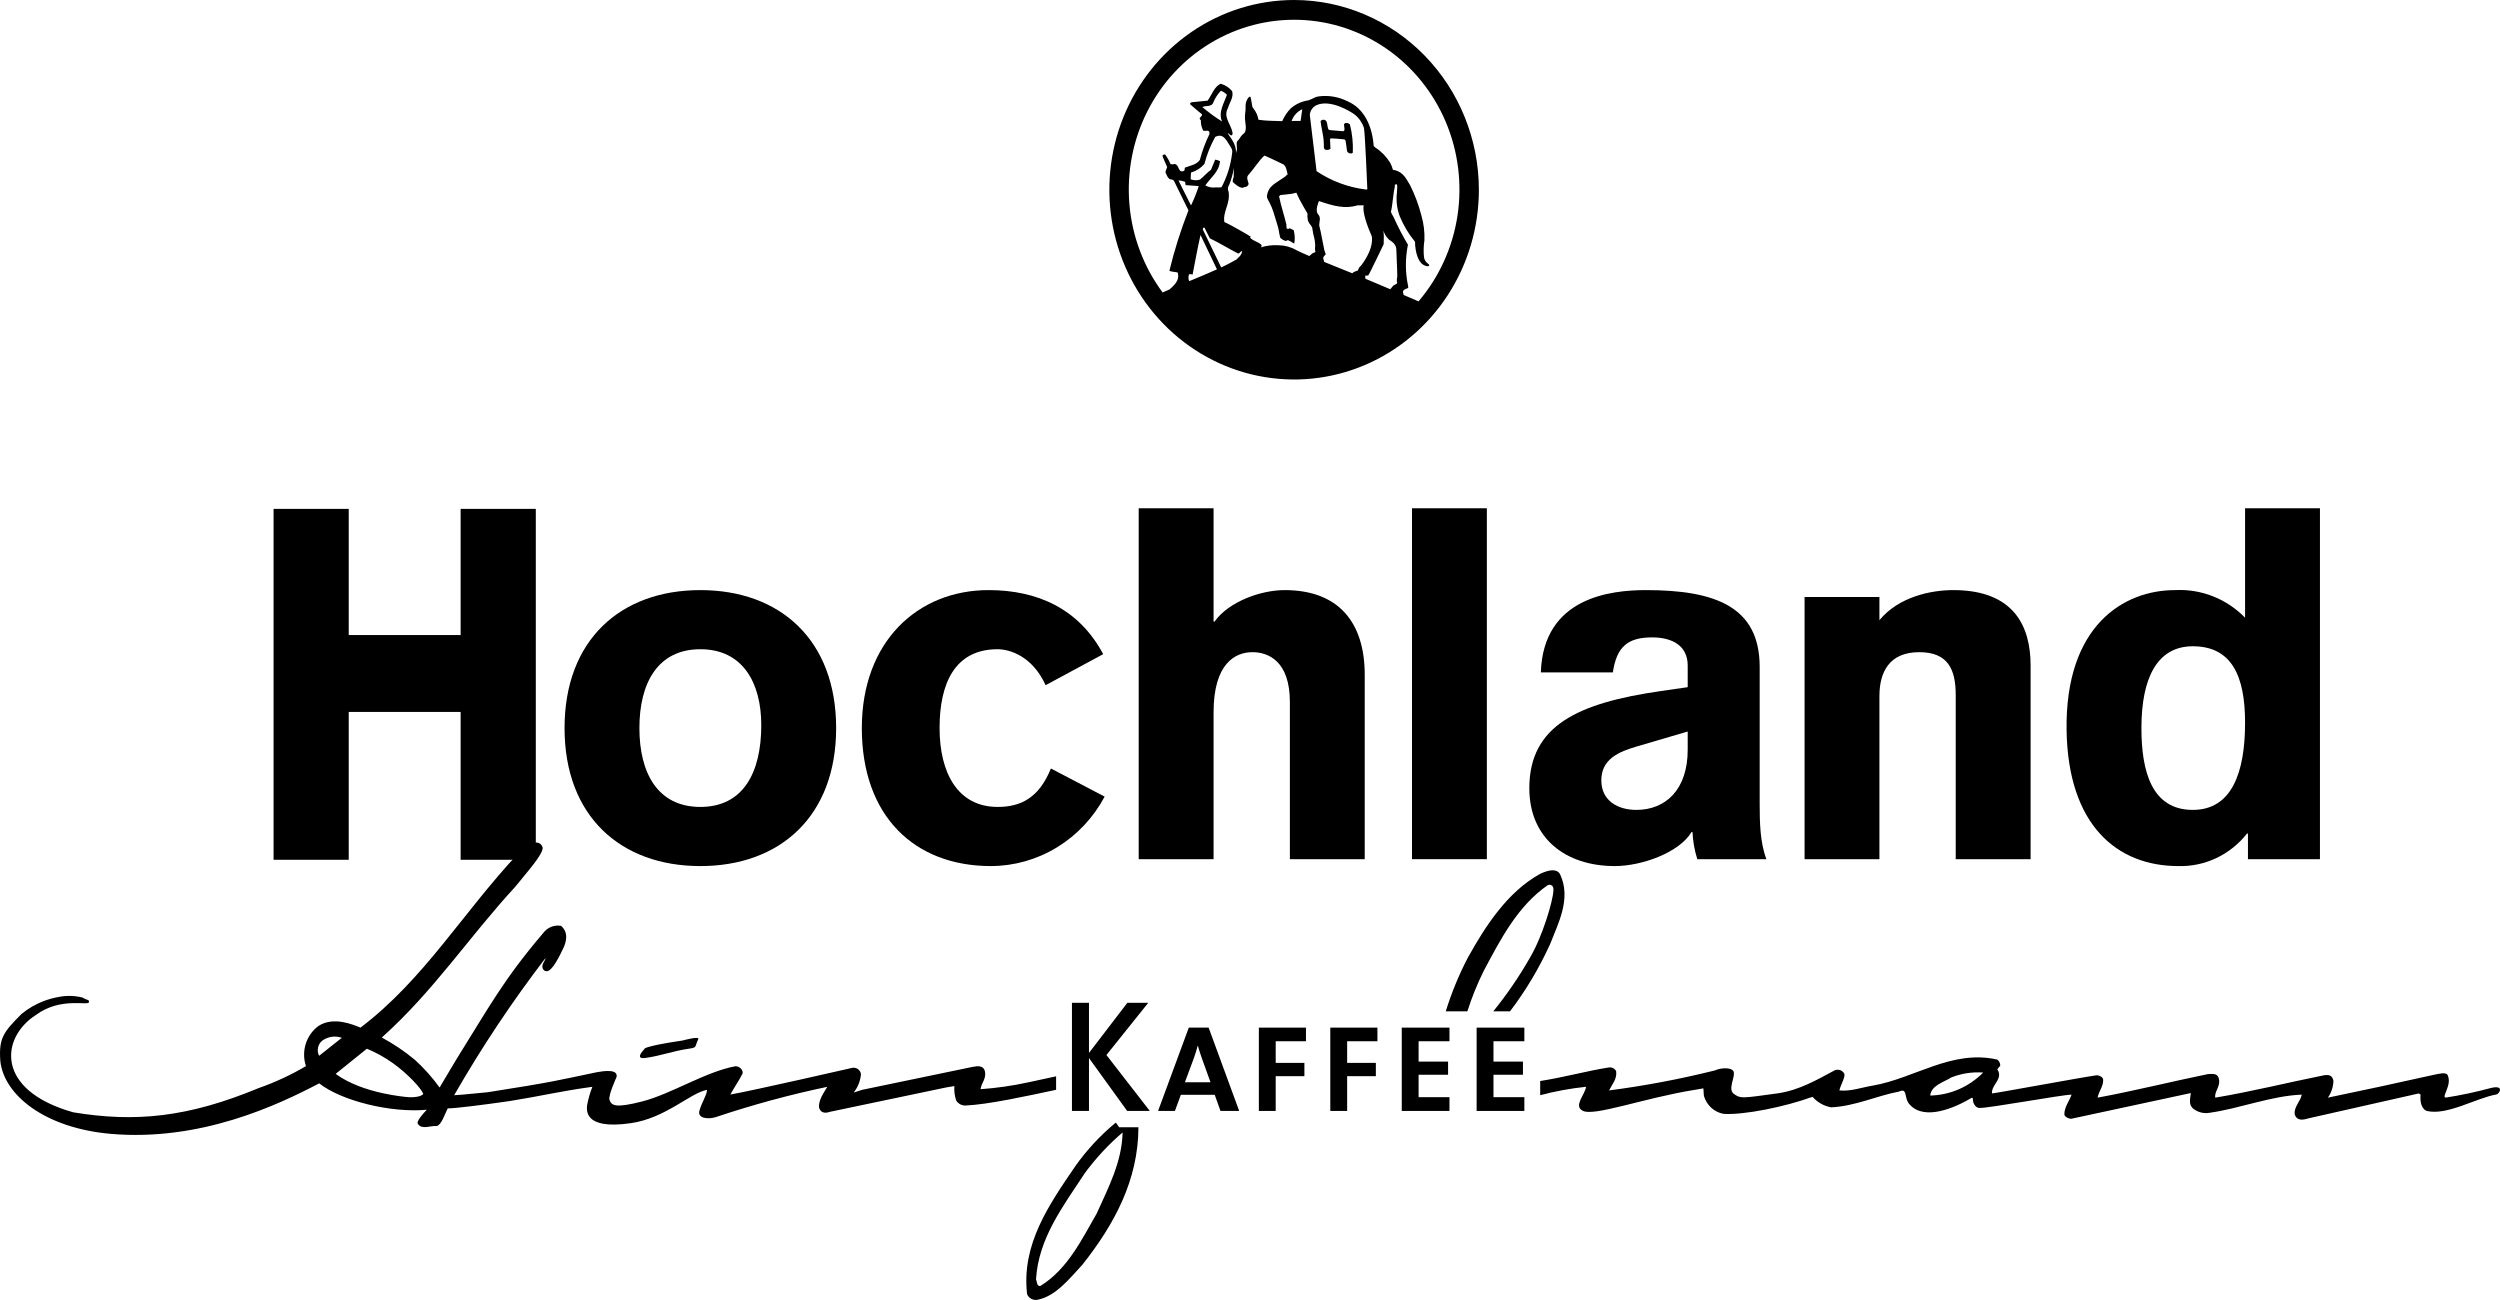 <svg width="100" height="52" viewBox="0 0 100 52" fill="#000" xmlns="http://www.w3.org/2000/svg">
<path d="M10.943 20.355H13.949V25.402H18.425V20.355H21.432V34.391H18.425V28.477H13.949V34.391H10.943V20.355Z"/>
<path d="M27.931 41.567C27.999 41.428 27.304 41.62 27.304 41.62C25.682 41.859 25.767 41.966 25.777 41.957C25.886 41.864 25.299 42.388 25.808 42.319C26.442 42.233 26.884 42.047 27.538 41.951C27.903 41.897 27.773 41.892 27.931 41.567Z"/>
<path d="M28.014 25.969C29.722 25.969 30.451 27.329 30.451 29.005C30.451 30.917 29.722 32.277 28.014 32.277C26.305 32.277 25.576 30.917 25.576 29.123C25.576 27.329 26.305 25.969 28.014 25.969ZM28.014 23.604C24.827 23.604 22.582 25.595 22.582 29.123C22.582 32.652 24.827 34.643 28.014 34.643C31.2 34.643 33.446 32.652 33.446 29.123C33.446 25.594 31.2 23.604 28.014 23.604Z"/>
<path d="M56.48 34.367V20.331H59.474V34.367L56.48 34.367Z"/>
<path d="M67.508 29.991C67.508 31.587 66.625 32.396 65.454 32.396C64.725 32.396 64.053 32.041 64.053 31.213C64.053 30.365 64.744 30.07 65.492 29.853L67.508 29.261L67.508 29.991ZM70.387 26.64C70.368 24.274 68.621 23.604 65.838 23.604C64.456 23.604 61.73 23.88 61.634 26.896H64.514C64.667 25.851 65.128 25.496 66.087 25.496C66.894 25.496 67.508 25.831 67.508 26.62V27.487L66.414 27.645C63.151 28.118 61.173 29.005 61.173 31.528C61.173 33.539 62.633 34.643 64.59 34.643C65.665 34.643 67.162 34.111 67.661 33.283H67.7C67.717 33.651 67.781 34.016 67.892 34.367H70.656C70.406 33.716 70.387 32.908 70.387 32.179L70.387 26.64Z"/>
<path d="M72.183 23.88H75.177V24.806C75.945 23.88 77.212 23.604 78.133 23.604C80.552 23.604 81.224 25.043 81.224 26.62V34.367H78.229V27.803C78.229 26.777 77.922 26.087 76.77 26.087C75.561 26.087 75.177 26.896 75.177 27.842V34.367H72.183V23.88Z"/>
<path d="M89.803 28.907C89.803 30.917 89.266 32.396 87.711 32.396C86.06 32.396 85.657 30.838 85.657 29.123C85.657 27.113 86.291 25.851 87.711 25.851C89.266 25.851 89.803 27.034 89.803 28.907ZM92.798 20.331H89.803V24.708C89.437 24.333 88.999 24.041 88.516 23.851C88.033 23.661 87.517 23.577 87.001 23.604C84.947 23.604 82.605 25.023 82.663 29.202C82.72 33.007 84.678 34.643 87.135 34.643C87.659 34.657 88.18 34.548 88.656 34.322C89.132 34.096 89.551 33.761 89.88 33.342H89.918V34.367H92.798V20.331Z"/>
<path d="M41.825 27.408C41.287 26.226 40.366 25.969 39.905 25.969C38.197 25.969 37.583 27.329 37.583 29.123C37.583 30.917 38.312 32.277 39.905 32.277C40.827 32.277 41.556 31.923 42.036 30.74L44.186 31.864C43.739 32.703 43.082 33.404 42.281 33.893C41.481 34.382 40.568 34.641 39.636 34.643C36.584 34.643 34.473 32.652 34.473 29.123C34.473 25.654 36.719 23.604 39.54 23.604C41.479 23.604 43.149 24.333 44.128 26.166L41.825 27.408Z"/>
<path d="M45.548 20.331H48.543V24.865H48.581C49.157 24.057 50.443 23.604 51.384 23.604C53.534 23.604 54.589 24.885 54.589 26.994V34.367H51.595V28.079C51.595 26.462 50.75 26.087 50.098 26.087C49.407 26.087 48.543 26.541 48.543 28.492V34.367H45.548V20.331Z"/>
<path d="M53.831 4.92C53.796 4.92 53.775 4.949 53.758 4.979C53.763 5.069 53.828 5.261 53.708 5.248C53.539 5.235 53.275 5.212 53.202 5.205C53.129 5.199 53.128 5.148 53.128 5.148C53.071 5.022 53.128 4.767 52.907 4.791C52.876 4.801 52.834 4.817 52.823 4.853C52.854 5.144 52.944 5.411 52.95 5.711C52.972 5.806 52.91 5.945 53.022 5.99C53.056 6 53.091 6.002 53.126 5.994C53.16 5.987 53.192 5.971 53.219 5.949L53.201 5.579C53.2 5.551 53.236 5.535 53.236 5.535C53.405 5.541 53.591 5.554 53.763 5.574C53.814 5.585 53.816 5.62 53.827 5.649L53.883 6.048C53.897 6.078 53.92 6.102 53.949 6.118C53.977 6.134 54.01 6.141 54.042 6.137C54.055 6.139 54.069 6.136 54.081 6.13C54.094 6.125 54.104 6.115 54.112 6.104C54.129 5.724 54.09 5.344 53.996 4.976C53.974 4.956 53.948 4.94 53.92 4.93C53.891 4.921 53.861 4.917 53.831 4.92Z"/>
<path d="M51.765 0C50.303 -5.40794e-06 48.874 0.445 47.659 1.279C46.444 2.113 45.496 3.299 44.937 4.685C44.377 6.072 44.231 7.598 44.516 9.071C44.801 10.543 45.505 11.896 46.539 12.957C47.572 14.018 48.889 14.741 50.323 15.034C51.757 15.327 53.243 15.177 54.593 14.602C55.944 14.028 57.098 13.055 57.91 11.807C58.722 10.559 59.155 9.091 59.155 7.59C59.153 5.578 58.374 3.648 56.988 2.226C55.603 0.803 53.724 0.002 51.765 0ZM48.884 4.861C48.607 4.688 48.343 4.495 48.094 4.283C48.226 4.209 48.477 4.294 48.537 4.086C48.608 3.916 48.709 3.762 48.836 3.631C48.927 3.664 49.009 3.719 49.076 3.79C48.968 4.123 48.716 4.491 48.884 4.861ZM49.226 5.879C49.251 5.915 49.27 5.954 49.283 5.996C49.293 6.038 49.294 6.081 49.285 6.124C49.23 6.603 49.086 7.068 48.859 7.491C48.786 7.499 48.712 7.5 48.638 7.495C48.492 7.518 48.343 7.49 48.213 7.418C48.429 7.099 48.764 6.877 48.8 6.446C48.739 6.416 48.675 6.395 48.608 6.385L48.44 6.791C48.285 6.902 48.165 7.049 47.998 7.184C47.876 7.223 47.745 7.218 47.626 7.171L47.639 6.902C47.847 6.843 48.034 6.723 48.177 6.557C48.275 6.179 48.42 5.816 48.608 5.476C48.951 5.304 49.068 5.642 49.226 5.879ZM49.458 7.403C49.505 7.443 49.559 7.475 49.617 7.496C49.687 7.512 49.71 7.517 49.734 7.509C49.749 7.504 49.758 7.48 49.771 7.481C49.804 7.485 49.839 7.479 49.868 7.461C49.898 7.444 49.921 7.418 49.935 7.386C49.951 7.351 49.94 7.323 49.925 7.278C49.895 7.177 49.857 7.083 49.937 6.996C50.147 6.766 50.384 6.385 50.579 6.222C50.842 6.334 51.344 6.581 51.344 6.581C51.452 6.668 51.467 6.824 51.505 6.971C51.44 7.041 51.365 7.101 51.282 7.147C51.005 7.34 50.771 7.44 50.694 7.748C50.66 7.894 50.68 7.921 50.776 8.096C50.841 8.217 50.894 8.345 50.936 8.476C50.994 8.669 51.063 8.903 51.098 9.006C51.163 9.199 51.156 9.326 51.213 9.516C51.273 9.572 51.344 9.613 51.421 9.636C51.469 9.643 51.498 9.598 51.52 9.607C51.625 9.646 51.742 9.744 51.772 9.737C51.803 9.561 51.794 9.379 51.747 9.206C51.696 9.185 51.647 9.161 51.599 9.134C51.55 9.131 51.56 9.162 51.499 9.156C51.439 9.15 51.461 9.002 51.457 8.986C51.362 8.591 51.246 8.26 51.162 7.85L51.221 7.801C51.221 7.801 51.582 7.768 51.663 7.753C51.745 7.738 51.854 7.706 51.854 7.706C51.854 7.706 51.931 7.879 51.975 7.968C52.019 8.057 52.3 8.544 52.3 8.544C52.291 8.635 52.297 8.728 52.316 8.817C52.343 8.894 52.386 8.963 52.442 9.021C52.458 9.042 52.468 9.086 52.488 9.106C52.508 9.264 52.54 9.421 52.583 9.574C52.599 9.664 52.607 9.755 52.608 9.847C52.594 9.924 52.598 10.003 52.619 10.079C52.574 10.097 52.53 10.118 52.487 10.142C52.455 10.163 52.415 10.216 52.374 10.242C52.177 10.161 52.063 10.105 51.864 10.011C51.651 9.885 51.41 9.817 51.164 9.811C50.915 9.794 50.664 9.822 50.424 9.896C50.438 9.885 50.45 9.872 50.46 9.857C50.528 9.739 50.117 9.648 50.004 9.51C50.012 9.502 50.005 9.502 50.029 9.468C50.021 9.45 49.188 8.969 48.975 8.883C48.903 8.464 49.225 8.145 49.142 7.665C49.121 7.622 49.112 7.574 49.117 7.526C49.121 7.478 49.139 7.432 49.167 7.393C49.254 7.172 49.319 6.942 49.36 6.707C49.351 6.852 49.349 6.973 49.349 7.052C49.349 7.117 49.302 7.175 49.307 7.257C49.309 7.29 49.386 7.348 49.458 7.403ZM51.664 4.839C51.7 4.735 51.757 4.64 51.831 4.559C51.904 4.478 51.992 4.413 52.091 4.368L52.024 4.836L51.664 4.839ZM55.338 9.223C55.375 9.351 55.443 9.468 55.536 9.561C55.593 9.627 55.836 9.711 55.853 9.967C55.859 10.301 55.889 10.697 55.892 11.064C55.868 11.152 55.867 11.244 55.888 11.332C55.837 11.365 55.76 11.41 55.731 11.427C55.717 11.436 55.669 11.506 55.623 11.556C55.619 11.561 55.615 11.565 55.611 11.569C55.31 11.441 54.972 11.298 54.617 11.15C54.61 11.108 54.608 11.065 54.613 11.022C54.652 11.025 54.691 11.024 54.729 11.018C54.756 11.008 55.347 9.767 55.347 9.767L55.353 9.435L55.338 9.223ZM54.445 10.621C54.383 10.669 54.338 10.737 54.32 10.815C54.32 10.815 54.174 10.871 54.151 10.881C54.131 10.894 54.112 10.91 54.096 10.928L54.097 10.934C53.714 10.776 53.326 10.618 52.956 10.472C52.96 10.464 52.963 10.455 52.964 10.446C52.964 10.427 52.91 10.36 52.941 10.278C52.956 10.238 53.017 10.199 53.026 10.174C53.035 10.149 52.995 10.099 52.971 9.992C52.927 9.795 52.875 9.479 52.832 9.289C52.81 9.192 52.769 9.02 52.769 9.02C52.766 8.86 52.847 8.718 52.736 8.586C52.632 8.482 52.67 8.286 52.719 8.148C52.729 8.111 52.742 8.075 52.757 8.041C53.33 8.239 53.805 8.369 54.306 8.212L54.551 8.213C54.478 8.445 54.688 9.043 54.874 9.459C54.929 9.849 54.694 10.294 54.445 10.621ZM54.686 7.582C54.668 7.584 54.65 7.583 54.632 7.58C53.929 7.495 53.255 7.244 52.663 6.847L52.392 4.599C52.399 4.514 52.427 4.432 52.475 4.362C52.523 4.293 52.589 4.238 52.665 4.204C53.213 3.965 54.005 4.446 54.188 4.583C54.36 4.719 54.488 4.904 54.557 5.115C54.598 5.246 54.692 7.53 54.692 7.53C54.692 7.53 54.693 7.577 54.686 7.582ZM49.686 10.073C49.668 10.135 49.638 10.192 49.598 10.241L49.462 10.377C49.358 10.437 49.233 10.506 49.071 10.589C49.008 10.622 48.933 10.658 48.848 10.697L48.111 9.176L48.116 9.147C48.116 9.147 48.139 9.087 48.177 9.103L48.393 9.533C48.776 9.717 49.142 9.944 49.524 10.141C49.584 10.154 49.662 9.988 49.686 10.073ZM47.95 7.442C47.865 7.707 47.762 7.966 47.641 8.217C47.641 8.217 47.144 7.237 47.144 7.226C47.144 7.216 47.196 7.221 47.196 7.221C47.267 7.23 47.337 7.247 47.404 7.273C47.413 7.316 47.419 7.361 47.423 7.406L47.95 7.442ZM47.556 10.973C47.605 10.963 47.656 10.966 47.704 10.982C47.811 10.441 47.891 9.967 48.021 9.399L48.678 10.775C48.356 10.919 47.951 11.089 47.572 11.246C47.565 11.223 47.555 11.201 47.543 11.18C47.535 11.111 47.539 11.041 47.556 10.973ZM56.741 12.055C56.634 12.009 56.427 11.918 56.148 11.799C56.143 11.775 56.137 11.752 56.129 11.729C56.094 11.631 56.16 11.589 56.231 11.557C56.298 11.528 56.353 11.535 56.323 11.435C56.208 10.892 56.207 10.331 56.318 9.788C56.113 9.445 55.927 9.09 55.762 8.725C55.72 8.615 55.659 8.572 55.638 8.467C55.705 8.204 55.73 7.704 55.79 7.492C55.794 7.46 55.796 7.429 55.794 7.397L55.826 7.374C55.932 7.32 55.871 7.643 55.878 7.701C55.838 8.025 55.877 8.354 55.992 8.658C56.145 9.025 56.35 9.366 56.601 9.67C56.604 10.05 56.713 10.456 56.923 10.586C57.135 10.717 57.228 10.617 57.132 10.556C57.046 10.499 56.985 10.411 56.962 10.308C56.936 10.076 56.941 9.842 56.977 9.611C56.99 9.276 56.949 8.941 56.856 8.62C56.749 8.202 56.598 7.797 56.406 7.413C56.239 7.135 56.144 6.917 55.829 6.815C55.829 6.815 55.778 6.803 55.717 6.794C55.691 6.694 55.654 6.597 55.605 6.507C55.453 6.262 55.25 6.054 55.011 5.9C54.987 5.882 54.966 5.862 54.947 5.84C54.898 5.103 54.597 4.346 53.899 4.051C53.547 3.873 53.152 3.805 52.763 3.854C52.729 3.857 52.695 3.864 52.662 3.873C52.637 3.88 52.613 3.889 52.59 3.9C52.508 3.946 52.422 3.985 52.333 4.015C52.076 4.051 51.834 4.161 51.635 4.331C51.489 4.479 51.371 4.654 51.289 4.846C51.054 4.841 50.586 4.827 50.476 4.807C50.465 4.804 50.426 4.802 50.411 4.797C50.386 4.799 50.36 4.795 50.337 4.784C50.323 4.71 50.302 4.637 50.274 4.567C50.196 4.382 50.105 4.332 50.088 4.244C50.066 4.128 50.04 3.879 50.004 3.864C49.968 3.849 49.796 4.019 49.824 4.318C49.832 4.407 49.786 4.587 49.799 4.746C49.808 4.87 49.82 4.967 49.832 5.04C49.834 5.098 49.831 5.156 49.822 5.213C49.81 5.282 49.792 5.305 49.78 5.313C49.745 5.342 49.711 5.373 49.68 5.406C49.662 5.425 49.655 5.432 49.648 5.441C49.616 5.483 49.587 5.526 49.561 5.571C49.517 5.633 49.493 5.613 49.467 5.711C49.467 5.795 49.471 5.878 49.48 5.961C49.465 6.016 49.452 6.071 49.44 6.125C49.442 6.042 49.434 5.958 49.414 5.877C49.375 5.751 49.315 5.633 49.239 5.526L49.106 5.329C49.158 5.319 49.218 5.454 49.28 5.405C49.29 5.394 49.297 5.381 49.3 5.366C49.304 5.344 49.304 5.322 49.301 5.3C49.24 4.971 48.916 4.678 49.119 4.321C49.178 4.1 49.357 3.891 49.286 3.645C49.166 3.502 49.008 3.4 48.832 3.35C48.567 3.46 48.471 3.804 48.304 4.026C48.304 4.026 47.701 4.083 47.682 4.088C47.656 4.091 47.633 4.102 47.614 4.121C47.607 4.131 47.604 4.143 47.606 4.155C47.607 4.167 47.613 4.178 47.622 4.186C47.778 4.321 47.91 4.437 48.079 4.572C48.081 4.581 48.082 4.591 48.08 4.601C48.078 4.614 48.072 4.627 48.063 4.637C48.051 4.654 47.99 4.709 47.988 4.743C47.987 4.777 48.035 4.807 48.035 4.807C48.031 4.876 48.036 4.944 48.051 5.011C48.068 5.083 48.093 5.154 48.125 5.221C48.142 5.231 48.161 5.236 48.181 5.236C48.205 5.234 48.268 5.228 48.268 5.228C48.283 5.225 48.298 5.226 48.313 5.23C48.328 5.234 48.342 5.24 48.354 5.25C48.371 5.269 48.381 5.294 48.38 5.32C48.38 5.335 48.379 5.351 48.376 5.366C48.215 5.696 48.087 6.042 47.993 6.399C47.85 6.596 47.61 6.62 47.395 6.706C47.392 6.746 47.386 6.785 47.376 6.824C47.376 6.824 47.334 6.844 47.31 6.854C47.107 6.878 47.178 6.596 46.987 6.559C46.934 6.576 46.877 6.579 46.822 6.567C46.766 6.428 46.693 6.297 46.605 6.178C46.584 6.176 46.563 6.18 46.545 6.188C46.526 6.197 46.509 6.21 46.496 6.227C46.488 6.238 46.687 6.683 46.687 6.683C46.687 6.683 46.615 6.868 46.616 6.878C46.617 6.888 46.71 7.162 46.819 7.173C46.898 7.181 46.94 7.198 46.964 7.246L47.538 8.415C47.23 9.201 46.975 10.008 46.776 10.83C46.79 10.864 47.099 10.888 47.106 10.9C47.117 10.929 47.123 10.96 47.124 10.991C47.17 11.259 46.883 11.484 46.779 11.578C46.686 11.618 46.606 11.653 46.546 11.681C46.531 11.688 46.52 11.695 46.507 11.702C45.748 10.68 45.286 9.458 45.177 8.177C45.067 6.897 45.313 5.611 45.887 4.468C46.461 3.326 47.339 2.374 48.419 1.724C49.498 1.073 50.736 0.751 51.987 0.794C53.238 0.837 54.451 1.244 55.486 1.967C56.521 2.691 57.334 3.701 57.832 4.88C58.33 6.059 58.492 7.36 58.299 8.63C58.106 9.9 57.566 11.088 56.741 12.055Z"/>
<path d="M45.087 44.438L43.559 42.323V44.438H42.878V40.112H43.559V42.118L45.094 40.112H45.93L44.257 42.201L45.992 44.438L45.087 44.438Z"/>
<path d="M48.42 43.291H47.396L47.746 42.349C47.809 42.179 47.863 42.006 47.908 41.83H47.914C47.958 41.983 48.02 42.182 48.083 42.355L48.42 43.291ZM49.568 44.438L48.345 41.105H47.552L46.323 44.438H46.997L47.234 43.791H48.588L48.819 44.438H49.568Z"/>
<path d="M51.028 41.65V42.515H52.176V43.047H51.028V44.438H50.354V41.105H52.239V41.65H51.028Z"/>
<path d="M53.886 41.65V42.515H55.034V43.047H53.886V44.438H53.212V41.105H55.097V41.65H53.886Z"/>
<path d="M56.07 44.438V41.105H57.979V41.65H56.744V42.464H57.923V42.99H56.744V43.887H57.979V44.438H56.07Z"/>
<path d="M59.065 44.438V41.105H60.974V41.65H59.739V42.464H60.918V42.99H59.739V43.887H60.974V44.438H59.065Z"/>
<path d="M62.407 34.978C62.278 34.735 61.963 34.785 61.606 34.954C60.286 35.68 59.391 37.084 58.708 38.318C58.352 39.001 58.059 39.716 57.83 40.454H58.695C58.871 39.898 59.09 39.358 59.348 38.837C60.008 37.603 60.691 36.248 61.916 35.402C62.081 35.353 62.146 35.471 62.137 35.607C62.125 36.043 61.681 37.506 61.186 38.329C60.758 39.077 60.271 39.787 59.731 40.454H60.4C61.033 39.622 61.572 38.718 62.006 37.761C62.336 36.914 62.854 35.946 62.407 34.978ZM44.633 44.903C44.022 45.406 43.478 45.991 43.016 46.641C41.979 48.166 40.848 49.763 41.084 51.771C41.12 51.852 41.181 51.917 41.258 51.957C41.336 51.996 41.423 52.008 41.508 51.989C42.238 51.844 42.78 51.142 43.298 50.586C44.57 48.977 45.532 47.208 45.537 45.09H44.768C44.768 45.09 44.712 45.011 44.633 44.903ZM43.868 48.541C43.279 49.557 42.713 50.767 41.606 51.444C41.464 51.444 41.488 51.275 41.441 51.178C41.535 49.532 42.525 48.25 43.397 46.919C43.837 46.322 44.343 45.778 44.904 45.298C44.881 46.459 44.339 47.5 43.868 48.541ZM42.244 43.053C41.835 43.14 41.45 43.226 41.147 43.29C40.512 43.429 39.869 43.522 39.222 43.568C39.246 43.326 39.481 43.132 39.387 42.818C39.316 42.624 39.126 42.634 38.916 42.673L34.486 43.593L34.147 43.702C34.315 43.492 34.417 43.234 34.439 42.964C34.433 42.921 34.417 42.88 34.394 42.844C34.37 42.809 34.34 42.778 34.304 42.755C34.269 42.732 34.228 42.717 34.187 42.712C34.145 42.706 34.103 42.709 34.062 42.721C34.062 42.721 29.969 43.656 29.214 43.781C29.317 43.58 29.57 43.214 29.703 42.94C29.733 42.801 29.586 42.649 29.421 42.649C28.223 42.866 26.859 43.758 25.68 44.06C24.61 44.333 24.462 44.223 24.381 43.998C24.319 43.824 24.661 43.085 24.661 43.085C24.738 42.75 24.143 42.838 23.86 42.891C22.262 43.223 22.236 43.261 19.518 43.688C19.517 43.683 18.449 43.799 18.166 43.809C19.264 41.896 20.486 40.061 21.824 38.317C21.8 38.462 21.657 38.558 21.704 38.728C21.742 38.792 21.754 38.846 21.872 38.849C22.094 38.846 22.398 38.22 22.565 37.857C22.713 37.487 22.661 37.227 22.445 37.034C22.31 37.009 22.171 37.024 22.044 37.076C21.916 37.128 21.805 37.215 21.723 37.328C20.148 39.173 19.548 40.306 18.249 42.384L17.584 43.501C17.292 43.096 16.959 42.724 16.591 42.389C16.18 42.05 15.739 41.752 15.272 41.501C17.376 39.613 18.716 37.527 20.626 35.453C21.022 34.947 21.774 34.137 21.702 33.881C21.532 33.477 20.998 33.838 20.722 34.147C18.522 36.494 16.958 39.182 14.42 41.105C14.099 40.974 13.335 40.654 12.744 41.035C12.502 41.211 12.322 41.463 12.23 41.753C12.139 42.043 12.142 42.356 12.238 42.645C11.633 43.001 10.995 43.297 10.335 43.528C7.525 44.692 5.415 44.905 2.928 44.492C-0.21 43.607 0.028 41.497 1.439 40.597C2.424 39.871 3.522 40.239 3.557 40.09C3.583 39.976 3.472 40.013 3.305 39.903C2.997 39.825 2.676 39.816 2.364 39.875C2.156 39.911 1.951 39.967 1.752 40.041C1.432 40.163 1.133 40.336 0.866 40.554C0.141 41.282 -0.053 41.514 0.012 42.44C0.157 43.797 1.784 45.121 4.426 45.354C8.02 45.667 11.107 44.205 12.768 43.334C13.643 44.027 15.621 44.525 17.072 44.39C16.921 44.546 16.645 44.853 16.714 44.957C16.881 45.199 17.207 45.018 17.47 45.042C17.661 44.993 17.786 44.576 17.909 44.336C18.216 44.336 19.352 44.192 20.378 44.044C21.73 43.827 22.305 43.666 23.695 43.472C23.603 43.706 23.534 43.948 23.487 44.195C23.473 44.364 23.304 45.204 25.227 44.928C26.631 44.727 27.612 43.711 28.285 43.594C28.262 43.836 28.061 44.109 27.976 44.432C27.891 44.755 28.368 44.777 28.648 44.679C30.106 44.191 31.59 43.788 33.092 43.473C32.95 43.715 32.72 44.023 32.766 44.319C32.854 44.572 33.073 44.513 33.238 44.464L37.856 43.496L38.175 43.443C38.16 43.639 38.185 43.837 38.249 44.023C38.288 44.084 38.342 44.134 38.405 44.169C38.468 44.204 38.538 44.222 38.61 44.222C39.531 44.181 41.048 43.847 42.244 43.592L42.244 43.053ZM12.765 42.232C12.715 42.133 12.699 42.02 12.72 41.911C12.741 41.801 12.799 41.703 12.882 41.632C12.995 41.549 13.126 41.494 13.263 41.473C13.4 41.452 13.541 41.466 13.672 41.512L12.765 42.232ZM16.131 43.868C16.39 43.878 14.55 43.783 13.426 42.955L14.675 41.949C15.043 42.101 15.393 42.295 15.719 42.528C16.286 42.933 16.855 43.531 16.93 43.761C16.93 43.761 16.804 43.953 16.131 43.868ZM99.64 43.519C99.041 43.681 98.433 43.81 97.82 43.906L97.776 43.858C97.843 43.592 98.042 43.326 97.909 43.011C97.841 42.862 97.532 42.963 97.377 42.987C95.978 43.301 94.514 43.616 93.115 43.906C93.255 43.709 93.332 43.472 93.337 43.229C93.293 43.035 93.192 42.974 92.96 43.011C91.517 43.301 90.052 43.665 88.61 43.906C88.566 43.64 88.854 43.447 88.743 43.108C88.677 42.914 88.455 42.963 88.321 42.963C86.901 43.253 85.347 43.64 83.905 43.906C83.956 43.635 84.127 43.471 84.127 43.205C84.138 43.087 83.972 43.011 83.861 43.011C83.241 43.098 79.903 43.718 79.678 43.737C79.654 43.375 80.149 43.157 79.89 42.77C79.96 42.721 79.936 42.673 80.007 42.648C80.013 42.597 80.005 42.546 79.984 42.499C79.964 42.452 79.931 42.412 79.89 42.383C78.075 41.971 76.591 43.132 74.918 43.423C74.47 43.495 74.023 43.665 73.575 43.617C73.622 43.398 73.827 43.076 73.77 42.943C73.749 42.907 73.722 42.876 73.69 42.851C73.658 42.827 73.622 42.808 73.583 42.798C73.544 42.788 73.504 42.785 73.464 42.791C73.424 42.797 73.386 42.811 73.351 42.832C72.697 43.183 71.969 43.608 71.122 43.732C69.692 43.928 69.636 43.946 69.39 43.78C69.057 43.594 69.451 43.062 69.334 42.842C69.221 42.675 68.784 42.725 68.614 42.812C67.213 43.163 65.793 43.431 64.362 43.617C64.481 43.375 64.693 43.157 64.645 42.842C64.617 42.792 64.575 42.752 64.525 42.726C64.475 42.7 64.418 42.69 64.362 42.697C63.465 42.838 62.6 43.084 61.608 43.241V43.808C62.211 43.648 62.824 43.536 63.444 43.471C63.397 43.786 62.945 44.227 63.29 44.419C63.691 44.694 65.768 43.914 67.802 43.592L68.135 43.534C68.135 43.63 68.156 43.762 68.156 43.834C68.209 44.019 68.312 44.185 68.453 44.313C68.594 44.441 68.767 44.525 68.952 44.556C69.755 44.602 71.37 44.284 72.501 43.873C72.697 44.095 72.959 44.243 73.245 44.294C74.212 44.246 75.059 43.834 75.955 43.665C76.332 43.495 76.13 43.931 76.403 44.197C76.992 44.831 78.193 44.318 78.877 43.907C78.947 43.931 78.9 44.004 78.924 44.052C78.947 44.173 79.04 44.321 79.183 44.318C79.558 44.328 82.503 43.786 82.862 43.786C82.773 44.051 82.573 44.27 82.573 44.584C82.617 44.729 82.84 44.753 82.84 44.753L87.633 43.722C87.585 44.047 87.567 44.197 87.722 44.342C87.816 44.416 87.923 44.47 88.038 44.499C88.152 44.528 88.272 44.532 88.388 44.511C89.586 44.342 90.852 43.833 92.072 43.785C92.006 44.075 91.762 44.269 91.784 44.559C91.873 44.874 92.166 44.785 92.361 44.729L96.755 43.737L96.822 43.785C96.8 44.051 96.844 44.342 97.066 44.438C97.887 44.632 99.037 43.923 99.859 43.778C99.983 43.746 100.184 43.388 99.64 43.519ZM77.207 43.822C77.255 43.41 77.749 43.29 78.056 43.096C78.461 42.936 78.895 42.87 79.328 42.902C78.761 43.476 78.003 43.805 77.207 43.822Z"/>
</svg>
